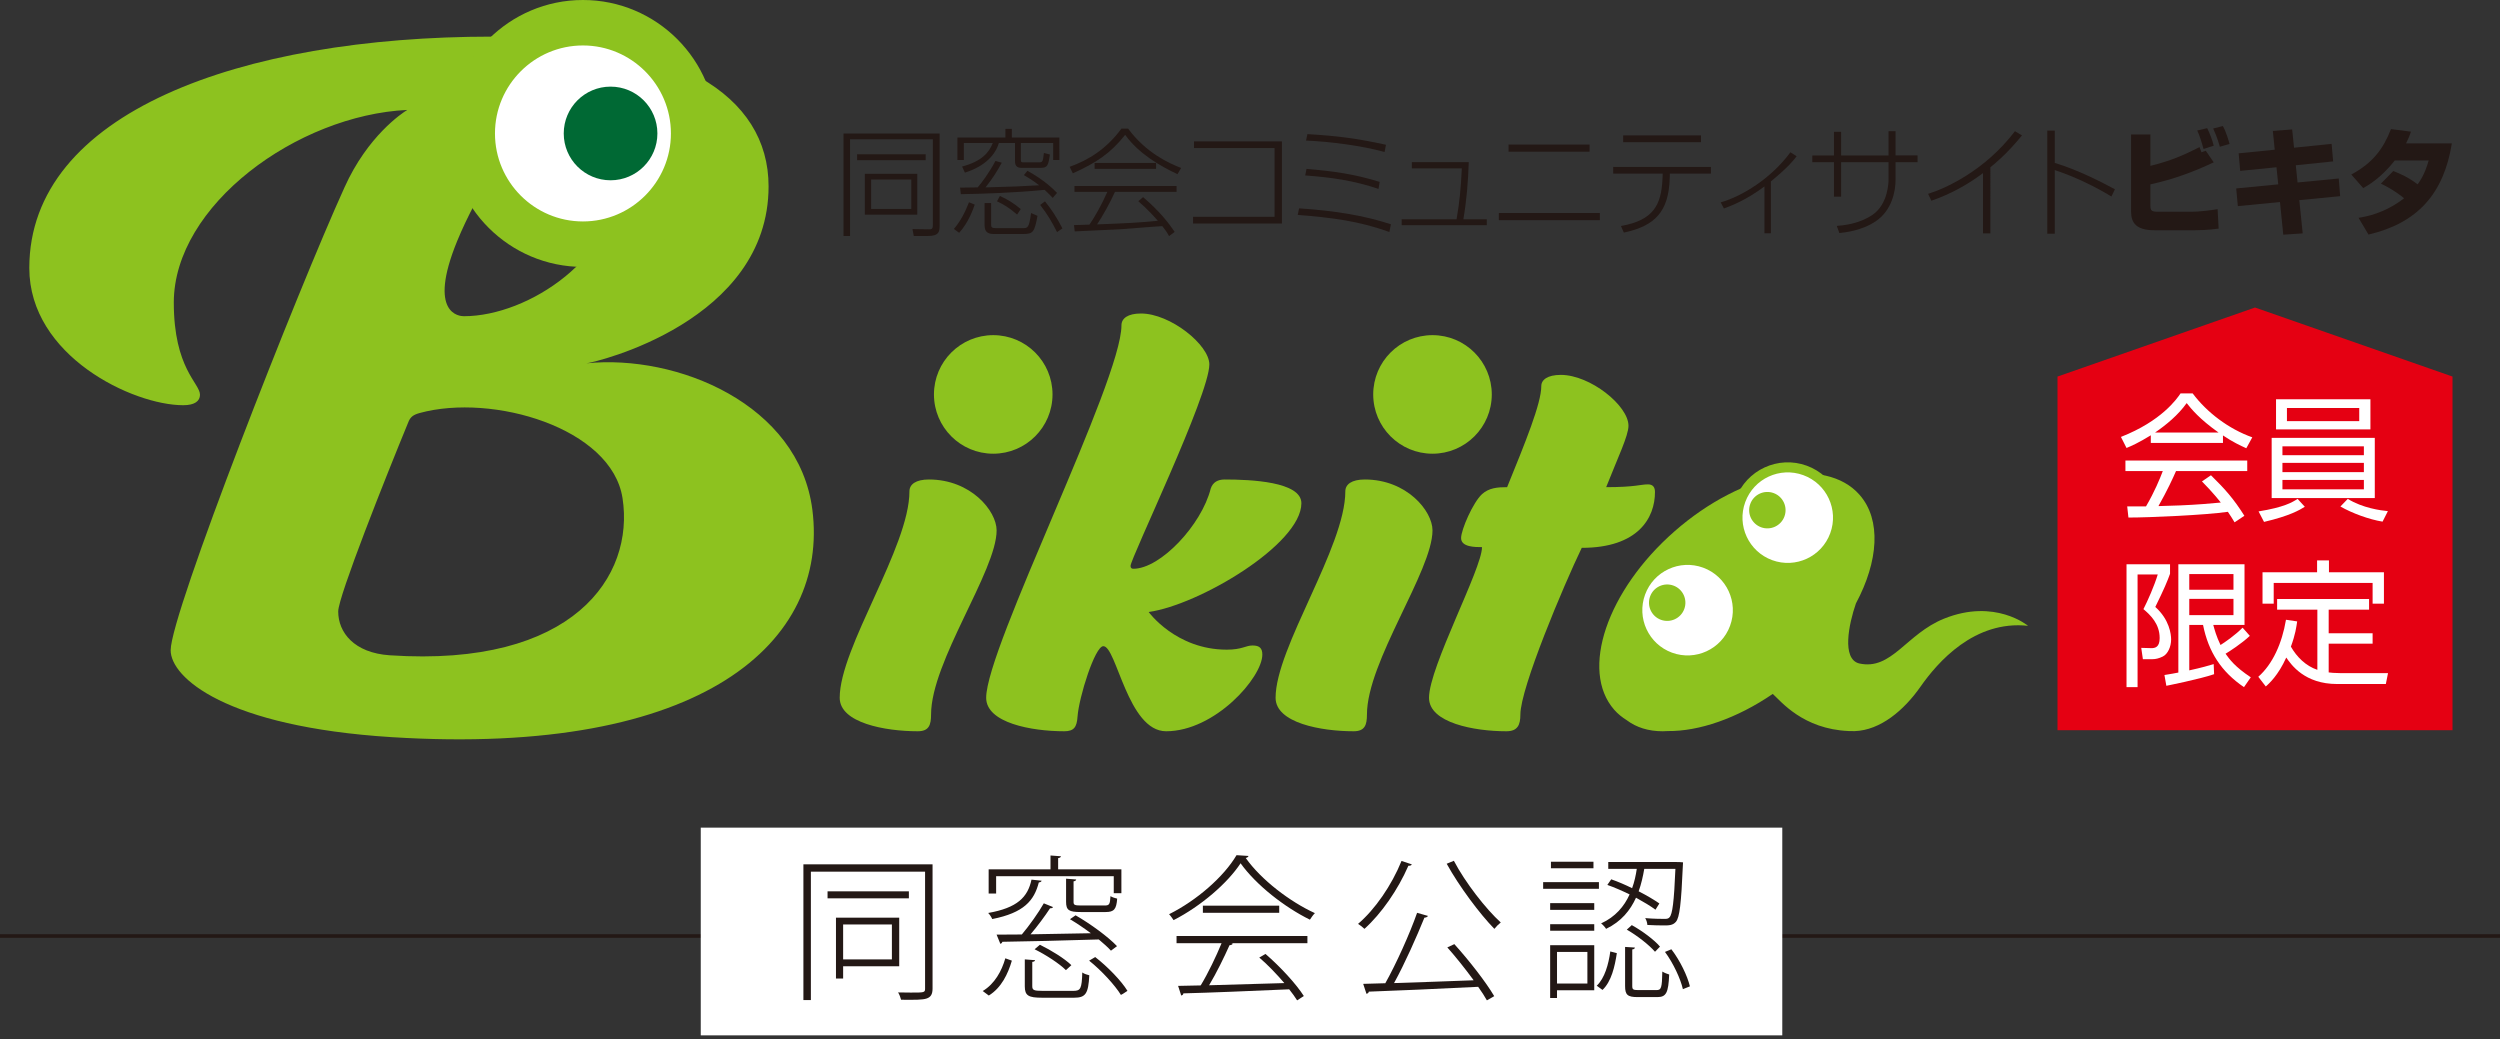 <?xml version="1.0" encoding="utf-8"?>
<!-- Generator: Adobe Illustrator 16.0.0, SVG Export Plug-In . SVG Version: 6.00 Build 0)  -->
<!DOCTYPE svg PUBLIC "-//W3C//DTD SVG 1.1//EN" "http://www.w3.org/Graphics/SVG/1.1/DTD/svg11.dtd">
<svg version="1.1" id="レイヤー_1" xmlns="http://www.w3.org/2000/svg" xmlns:xlink="http://www.w3.org/1999/xlink" x="0px"
	 y="0px" width="1000.003px" height="415.791px" viewBox="-81 386 1000.003 415.791"
	 enable-background="new -81 386 1000.003 415.791" xml:space="preserve">
<rect x="-81" y="386" width="1000.003" height="415.791" fill="#333333" stroke="none"/>
<g>
	
		<line fill="none" stroke="#231815" stroke-width="1.443" stroke-miterlimit="10" x1="-81" y1="760.406" x2="919.003" y2="760.406"/>
	<rect x="199.305" y="717.055" fill="#FFFFFF" width="432.609" height="83.091"/>
	<g>
		<path fill="#231815" d="M292.023,731.746v49.667c0,2.368-0.748,3.427-2.368,3.988c-1.62,0.561-4.674,0.561-10.22,0.499
			c-0.187-0.811-0.686-2.119-1.184-2.93c1.87,0.063,3.552,0.063,5.048,0.063c5.359,0,5.733,0,5.733-1.558v-46.8h-45.678v51.349
			h-2.991v-54.278H292.023z M282.551,742.527v2.805h-32.529v-2.805H282.551z M278.688,772.501h-22.434v4.923h-2.866v-24.366h25.3
			V772.501z M275.759,755.8h-19.505v13.959h19.505V755.8z"/>
		<path fill="#231815" d="M312.093,782.41c4.798-2.867,7.603-8.039,9.036-13.086c1.745,0.623,2.181,0.81,2.617,0.934
			c-1.558,5.297-4.175,10.844-9.223,13.959L312.093,782.41z M335.649,738.289c-0.063,0.313-0.437,0.624-1.122,0.686
			c-1.869,7.291-5.982,12.152-18.633,14.645c-0.312-0.747-0.997-1.807-1.62-2.43c11.653-2.057,15.829-6.294,17.324-13.336
			L335.649,738.289z M317.453,736.482v6.918h-2.991v-9.66h24.74v-5.546l4.175,0.312c-0.062,0.374-0.374,0.623-1.122,0.748v4.486
			h25.301v9.535h-3.054v-6.793H317.453z M349.234,752.124c5.982,3.428,13.024,8.6,16.576,12.339l-2.43,1.807
			c-1.184-1.309-2.929-2.866-4.861-4.486c-14.083,0.436-29.289,0.811-38.574,0.935c-0.125,0.437-0.374,0.686-0.81,0.811
			l-1.496-3.677l10.095-0.063c2.991-3.553,6.668-8.725,8.787-12.463l3.677,1.495c-0.125,0.374-0.561,0.499-1.184,0.499
			c-1.994,3.053-4.985,7.104-7.79,10.406c7.354-0.125,15.829-0.249,24.117-0.436c-2.68-1.994-5.608-3.988-8.351-5.609
			L349.234,752.124z M331.91,780.478c0,1.558,0.623,1.869,4.051,1.869h12.401c2.867,0,3.365-0.872,3.552-7.354
			c0.748,0.561,1.994,0.936,2.804,1.122c-0.374,7.291-1.433,8.974-6.045,8.974h-12.837c-5.421,0-6.917-0.811-6.917-4.549v-10.781
			l4.113,0.312c-0.062,0.374-0.374,0.623-1.122,0.686V780.478z M334.964,763.902c4.487,2.181,9.908,5.546,12.588,8.163l-2.181,1.994
			c-2.617-2.617-7.977-6.106-12.526-8.351L334.964,763.902z M348.424,746.764c0,1.185,0.374,1.434,2.991,1.434h9.41
			c1.87,0,2.181-0.374,2.368-3.739c0.686,0.437,1.807,0.811,2.68,0.997c-0.312,4.237-1.247,5.359-4.611,5.359h-9.971
			c-4.674,0-5.858-0.686-5.858-4.112v-9.224l4.05,0.312c-0.062,0.374-0.312,0.623-1.059,0.748V746.764z M357.086,768.825
			c4.985,3.863,10.469,9.534,12.899,13.522c-1.745,1.184-2.181,1.434-2.617,1.62c-2.368-3.863-7.728-9.722-12.713-13.71
			L357.086,768.825z"/>
		<path fill="#231815" d="M418.411,728.38c-0.125,0.437-0.561,0.686-1.122,0.811c6.17,8.725,17.698,17.512,27.669,22.061
			c-0.686,0.686-1.433,1.744-1.994,2.617c-10.033-4.924-21.437-13.772-27.731-22.559c-5.172,7.914-15.829,17.137-26.796,22.745
			c-0.436-0.623-1.184-1.745-1.807-2.368c11.03-5.483,21.936-15.018,26.983-23.617L418.411,728.38z M389.62,763.279v-2.867h52.346
			v2.867h-30.411l0.561,0.187c-0.187,0.374-0.623,0.561-1.309,0.623c-2.056,4.611-5.172,11.03-8.163,16.016l30.099-0.872
			c-3.054-3.553-6.605-7.291-10.033-10.221l2.492-1.434c5.92,5.11,12.34,12.09,15.33,16.826l-2.68,1.744
			c-0.811-1.309-1.932-2.865-3.178-4.424c-15.517,0.686-32.156,1.371-42.313,1.62c-0.062,0.562-0.436,0.748-0.872,0.872
			l-1.247-3.863l9.036-0.188c2.929-4.798,6.231-11.715,8.351-16.887H389.62z M400.151,748.259h30.536v2.867h-30.536V748.259z"/>
		<path fill="#231815" d="M483.722,731.746c-0.186,0.437-0.623,0.561-1.371,0.561c-4.174,9.598-10.779,19.132-17.572,25.239
			c-0.561-0.562-1.807-1.558-2.555-1.994c6.73-5.733,13.398-15.33,17.387-25.177L483.722,731.746z M490.205,752.373
			c-0.25,0.374-0.748,0.686-1.434,0.686c-3.115,7.665-7.852,18.384-12.152,26.174c9.41-0.313,20.814-0.686,31.844-1.122
			c-3.24-4.425-7.041-9.224-10.531-13.149l2.805-1.309c5.92,6.543,12.713,15.268,15.953,20.814l-2.93,1.682
			c-0.871-1.557-2.057-3.427-3.49-5.421c-16.076,0.81-33.215,1.558-43.746,1.932c-0.063,0.499-0.436,0.748-0.934,0.872l-1.309-3.988
			c2.555-0.062,5.545-0.124,8.848-0.248c4.426-7.915,9.785-19.817,12.713-28.168L490.205,752.373z M500.548,730.312
			c4.549,8.725,12.9,19.381,18.758,24.678c-0.811,0.623-1.869,1.684-2.555,2.556c-5.797-5.921-14.146-17.075-19.07-26.049
			L500.548,730.312z"/>
		<path fill="#231815" d="M558.57,738.85v2.68h-22.311v-2.68H558.57z M539.064,749.943v-2.68h17.637v2.68H539.064z M539.064,758.292
			v-2.617h17.637v2.617H539.064z M556.701,764.088v18.01h-14.895v3.116h-2.742v-21.126H556.701z M556.388,730.687v2.617h-17.012
			v-2.617H556.388z M553.958,766.768h-12.152v12.65h12.152V766.768z M565.736,767.267c-0.811,5.359-2.182,11.342-5.732,14.706
			l-2.307-1.683c3.178-2.99,4.736-8.6,5.422-13.709L565.736,767.267z M576.705,733.553c-0.5,2.929-1.186,6.045-2.244,8.974
			c3.303,1.683,6.232,3.428,8.287,4.861l-1.557,2.492c-1.932-1.434-4.736-3.116-7.789-4.799c-2.244,4.985-5.859,9.535-11.965,12.464
			c-0.375-0.624-1.311-1.683-1.994-2.181c5.732-2.618,9.223-6.793,11.402-11.592c-2.928-1.434-6.045-2.805-8.91-3.801l1.557-2.244
			c2.68,0.936,5.609,2.182,8.352,3.553c0.934-2.555,1.496-5.173,1.869-7.728h-11.404v-2.742h26.922c1.371,0,1.557,0,2.99,0.125
			c0,0.312-0.063,0.686-0.063,1.06c-0.686,15.641-1.309,21-2.803,22.745c-1.248,1.434-2.805,1.434-4.986,1.434
			c-1.682,0-4.051-0.063-6.418-0.187c-0.063-0.873-0.375-1.994-0.873-2.742c3.49,0.312,6.793,0.312,7.977,0.312
			c0.873,0,1.371-0.187,1.744-0.624c1.186-1.246,1.809-6.106,2.369-19.38H576.705z M571.906,780.353c0,1.434,0.311,1.683,2.43,1.683
			h7.291c1.869,0,2.182-0.872,2.307-7.415c0.748,0.498,1.932,0.934,2.742,1.184c-0.313,7.291-1.186,9.035-4.736,9.035h-7.854
			c-4.049,0-5.047-0.872-5.047-4.424v-15.642l3.926,0.249c-0.063,0.374-0.311,0.686-1.059,0.748V780.353z M581.003,766.706
			c-2.305-2.68-7.041-6.419-11.279-8.849l1.994-1.808c4.176,2.306,9.035,5.921,11.279,8.601L581.003,766.706z M592.158,781.662
			c-0.934-4.113-3.801-10.344-7.166-14.894l2.555-1.06c3.49,4.549,6.42,10.656,7.416,14.832L592.158,781.662z"/>
	</g>
	<g>
		<g>
			<polygon fill="#E50012" points="900.013,678.071 742.001,678.071 742.001,536.628 821.007,509.01 900.013,536.628 			"/>
			<g>
				<path fill="#FFFFFF" d="M808.187,563.174h-28.863v-3.056c-4.857,3.001-7.857,4.311-9.713,5.075l-2.238-4.42
					c16.262-6.384,22.373-15.224,23.846-17.406h4.855c5.676,7.584,14.352,14.187,23.846,17.57l-2.4,4.365
					c-2.4-1.091-5.457-2.51-9.332-5.129V563.174z M803.386,576.106c5.838,5.729,9.166,9.549,13.369,16.206l-3.93,2.619
					c-0.873-1.474-1.527-2.51-2.674-4.202c-9.111,1.31-31.375,2.292-39.777,2.292l-0.492-4.474h7.531
					c3.438-5.893,5.51-10.968,6.711-14.132h-14.951v-4.202H817.9v4.202h-28.482c-1.311,3.001-3.492,7.748-7.039,14.023
					c1.363-0.054,7.475-0.218,8.621-0.273c6.658-0.272,12.277-0.764,16.314-1.146c-0.545-0.709-3.273-4.147-7.529-8.458
					L803.386,576.106z M806.441,559.027c-7.693-5.457-10.857-9.385-12.768-11.786c-3.438,4.802-8.076,8.621-12.658,11.786H806.441z"
					/>
				<path fill="#FFFFFF" d="M840.927,588.71c-2.129,1.31-5.893,3.602-16.314,6.057l-2.184-4.201
					c10.096-1.637,13.479-3.602,15.605-5.021L840.927,588.71z M868.919,561.155v24.063h-41.252v-24.063H868.919z M829.414,545.713
					h37.76v12.059h-37.76V545.713z M831.978,564.538v3.546h32.576v-3.546H831.978z M831.978,571.14v3.711h32.576v-3.711H831.978z
					 M831.978,577.961v3.765h32.576v-3.765H831.978z M833.779,554.443h28.92v-5.238h-28.92V554.443z M858.115,585.545
					c5.895,3.656,13.096,4.638,16.043,4.911l-2.129,4.202c-5.4-0.873-12.223-3.383-16.859-6.057L858.115,585.545z"/>
				<path fill="#FFFFFF" d="M787.017,611.699v3.819c-1.037,2.892-2.293,5.947-5.895,13.259c5.676,5.075,6.33,10.914,6.33,13.041
					c0,2.838-1.309,5.839-3.383,6.821c-1.473,0.71-2.783,1.036-4.092,1.036h-3.82l-0.654-4.528l3.873,0.109
					c1.746,0.054,3.492-0.437,3.492-4.038c0-5.675-3.654-9.167-6.492-11.568c1.637-3.164,4.365-9.33,5.729-13.859h-8.074v45.071
					h-4.42v-49.163H787.017z M818.937,640.345c-3.383,3.165-8.238,6.275-9.713,7.148c1.637,2.291,3.711,5.184,10.096,9.439
					l-2.729,3.929c-9.059-6.166-14.188-14.023-16.369-24.882h-5.512v18.17c5.02-1.091,7.967-1.964,9.768-2.51l0.164,4.038
					c-5.676,1.964-19.1,4.638-19.1,4.638l-0.764-4.311c2.619-0.437,3.984-0.654,5.566-0.982v-43.324h26.465v24.281h-12.496
					c0.545,1.965,1.201,4.475,2.893,8.021c1.746-1.092,5.729-3.82,8.838-6.93L818.937,640.345z M812.39,615.626h-17.68v6.275h17.68
					V615.626z M812.39,625.558h-17.68v6.493h17.68V625.558z"/>
				<path fill="#FFFFFF" d="M845.947,629.869h-16.096v-4.256h36.777v4.256h-16.152v9.439h17.57v4.147h-17.57v11.513
					c0.654,0.109,2.51,0.273,4.42,0.273h19.316l-0.873,4.365h-19.48c-13.041,0-18.334-7.693-20.354-10.586
					c-3.219,7.148-6.875,10.422-8.184,11.568l-3.002-3.875c5.73-5.02,9.494-13.368,11.078-22.808l4.473,0.654
					c-0.326,2.292-0.709,5.185-2.51,10.095c2.348,4.146,6.002,7.748,10.586,9.276V629.869z M850.585,610.17v4.747h21.99v12.551
					h-4.529v-8.295h-39.561v8.295h-4.475v-12.551h21.826v-4.747H850.585z"/>
			</g>
		</g>
		<g>
			<g>
				<path fill="#8DC21F" d="M-1.009,543.897c0,2.513-2.091,4.187-6.7,4.187c-20.106,0-61.57-19.684-61.57-54.87
					c0-61.99,84.189-92.566,185.132-92.566c73.719,0,110.579,23.454,110.579,59.896c0,54.033-69.11,70.366-72.879,70.786
					c36.155-3.716,85.046,16.254,90.405,58.639c6.61,52.283-42.957,98.791-168.311,90.89c-66.467-4.181-88.382-23.87-88.382-34.757
					c0-14.663,50.683-143.672,69.532-185.139c9.213-20.526,23.036-29.739,25.133-30.996c-43.982,2.094-93.409,38.116-93.409,77.069
					C-11.479,533.427-1.009,539.291-1.009,543.897z M82.532,554.373c-9.174,22.262-28.249,70.248-28.249,76.21
					c0,8.352,6.295,16.572,20.625,17.536c73.618,4.937,97.928-31.669,93.104-62.857c-4.35-28.153-52.018-42.016-81.09-34.07
					C84.229,551.927,83.333,552.784,82.532,554.373z M131.355,434.995c-5.427,2.415-21.791,28.584-29.506,47.47
					c-11.946,29.232,1.021,30.019,2.694,30.019c25.973,0,61.576-23.876,61.576-55.289c0-23.037-21.363-26.807-28.903-26.807
					C135.12,430.388,133.029,431.225,131.355,434.995z"/>
			</g>
			<g>
				<g>
					<path fill="#FFFFFF" d="M196.464,439.382c0,24.459-19.825,44.287-44.287,44.287c-24.457,0-44.287-19.827-44.287-44.287
						s19.83-44.287,44.287-44.287C176.64,395.095,196.464,414.922,196.464,439.382z"/>
					<path fill="#8DC21F" d="M152.178,492.764c-29.433,0-53.382-23.944-53.382-53.382S122.745,386,152.178,386
						c29.432,0,53.382,23.944,53.382,53.382S181.61,492.764,152.178,492.764z M152.178,404.185
						c-19.408,0-35.186,15.79-35.186,35.197s15.778,35.197,35.186,35.197c19.402,0,35.191-15.79,35.191-35.197
						S171.58,404.185,152.178,404.185z"/>
				</g>
				<circle fill="#006934" cx="163.228" cy="439.382" r="18.731"/>
			</g>
		</g>
		<path fill="#8DC21F" d="M291.428,671.81c0,4.182-0.839,6.694-5.303,6.694c-13.113,0-31.242-3.347-31.242-13.389
			c0-20.084,27.895-60.263,27.895-82.575c0-2.79,2.513-4.742,7.811-4.742c16.736,0,27.06,12.553,27.06,20.365
			C317.648,614.342,291.428,650.611,291.428,671.81z"/>
		<path fill="#8DC21F" d="M371.211,612.393c0,0.834,0.558,1.115,1.116,1.115c10.881,0,27.336-17.579,30.965-32.083
			c0.84-2.51,2.789-3.626,5.579-3.626c10.324,0,30.684,0.837,30.684,9.484c0,16.46-41.001,40.73-61.091,43.515
			c0,0,10.881,15.068,31.247,15.068c6.136,0,7.529-1.674,10.318-1.674c2.79,0,3.905,1.11,3.905,3.624
			c0,9.207-18.967,30.688-38.494,30.688c-15.344,0-19.808-34.036-25.11-34.036c-3.347,0-9.76,20.365-10.317,28.176
			c-0.282,4.182-1.398,5.86-5.303,5.86c-13.113,0-31.242-3.347-31.242-13.389c0-20.084,54.115-126.65,54.115-148.969
			c0-2.789,2.513-4.742,7.815-4.742c11.716,0,27.337,12.556,27.337,20.366C402.734,544.044,371.211,609.322,371.211,612.393z"/>
		<path fill="#8DC21F" d="M465.781,671.81c0,4.182-0.84,6.694-5.303,6.694c-13.107,0-31.242-3.347-31.242-13.389
			c0-20.084,27.895-60.263,27.895-82.575c0-2.79,2.514-4.742,7.811-4.742c16.742,0,27.061,12.553,27.061,20.365
			C492.001,614.342,465.781,650.611,465.781,671.81z"/>
		<path fill="#8DC21F" d="M503.441,601.23c0-3.348,4.744-14.227,8.367-17.574c2.789-2.51,6.137-2.79,10.043-2.79
			c7.258-17.855,13.67-33.476,13.67-40.449c0-2.51,2.514-4.463,7.811-4.463c11.721,0,27.061,12.273,27.061,20.363
			c0,3.905-4.182,12.555-8.926,24.549c11.715,0,13.67-1.116,16.736-1.116c1.955,0,2.789,1.116,2.789,3.068
			c0,10.321-6.695,22.315-29.291,22.315c-7.254,15.068-24.547,56.07-24.547,66.676c0,4.182-1.117,6.694-5.58,6.694
			c-12.83,0-30.965-3.347-30.965-13.389c0-12.273,21.199-51.607,21.199-60.263C509.019,604.853,503.441,604.853,503.441,601.23z"/>
		<circle fill="#8DC21F" cx="492.001" cy="543.771" r="23.713"/>
		<circle fill="#8DC21F" cx="316.296" cy="543.771" r="23.713"/>
		<g>
			<g>
				<path fill="#8DC21F" d="M634.111,615.205c-2.568,0-5.15-0.456-7.629-1.369c-11.463-4.204-17.357-16.939-13.152-28.396
					c4.203-11.459,16.949-17.345,28.389-13.158l0,0c5.557,2.037,9.986,6.114,12.465,11.476c2.492,5.368,2.729,11.377,0.688,16.931
					c-2.027,5.545-6.096,9.969-11.473,12.453C640.445,614.517,637.279,615.205,634.111,615.205z"/>
			</g>
			<g>
				<path fill="#8DC21F" d="M658.466,678.415C658.207,678.404,658.738,678.437,658.466,678.415L658.466,678.415z"/>
				<path fill="#8DC21F" d="M696.65,633.452c-15.203,6.114-20.973,20.845-33.99,17.925c-7.066-1.78-4.125-15.817-1.285-24.011
					c9.004-16.844,10.223-33.408,1.488-43.399c-13.762-15.714-46.885-9.216-73.994,14.514
					c-27.109,23.729-37.941,55.703-24.191,71.414c1.477,1.686,3.213,3.061,5.1,4.238c3.766,2.828,8.588,4.372,14.285,4.372
					c0.699,0,1.359-0.056,2.041-0.079c12.484,0.13,27.598-5.026,42.002-14.859c3.223,2.879,12.014,14.06,30.361,14.849l2.389,0.039
					c10.313-0.36,19.725-8.328,26.328-17.756c6.887-9.833,21.549-26.688,43.031-24.372
					C730.214,636.326,717.015,625.263,696.65,633.452z"/>
			</g>
			<path fill="#FFFFFF" d="M600.267,613.069c9.387,3.449,14.211,13.852,10.762,23.239c-3.438,9.389-13.85,14.201-23.23,10.758
				c-9.389-3.443-14.205-13.846-10.764-23.233C580.478,614.444,590.88,609.626,600.267,613.069z M579.042,624.565
				c-1.387,3.781,0.551,7.968,4.326,9.354c3.781,1.386,7.963-0.553,9.35-4.334c1.383-3.775-0.553-7.962-4.328-9.349
				C584.615,618.851,580.427,620.79,579.042,624.565z"/>
			<path fill="#FFFFFF" d="M640.333,576.063c9.387,3.443,14.211,13.849,10.762,23.233c-3.438,9.389-13.84,14.207-23.229,10.764
				c-9.387-3.449-14.211-13.849-10.762-23.237C620.542,577.438,630.945,572.62,640.333,576.063z M619.111,587.562
				c-1.387,3.776,0.553,7.962,4.328,9.346c3.775,1.386,7.957-0.553,9.342-4.328c1.387-3.778-0.551-7.962-4.328-9.349
				C624.677,581.845,620.498,583.783,619.111,587.562z"/>
			<polyline fill="none" points="632.06,684.804 632.589,676.893 618.085,676.431 620.373,658.731 614.523,663.177 613.96,680.341 
				632.589,676.893 632.06,684.804 			"/>
			<polyline fill="none" points="679.361,638.517 672.16,640.134 669.669,626.864 653.722,631.485 656.978,625.478 672.679,622.502 
				672.16,640.134 679.361,638.517 			"/>
		</g>
		<g>
			<path fill="#231815" d="M294.852,476.271c0,2.529-0.375,4.121-4.636,4.121h-5.713l-0.515-2.763l6.275,0.094
				c1.405,0,1.873,0.047,1.873-1.826V441.71h-33.108v38.681h-2.623v-40.976h38.447V476.271z M289.279,447.705v2.388h-27.442v-2.388
				H289.279z M285.907,455.525v16.343h-20.979v-16.343H285.907z M283.519,457.82h-16.063v11.754h16.063V457.82z"/>
			<path fill="#231815" d="M300.561,477.582c2.716-3.184,4.542-6.837,6.041-10.677l2.294,0.937
				c-0.656,1.873-2.435,7.071-6.228,11.286L300.561,477.582z M321.166,441.008v-3.465h2.575v3.465h19.013V450h-2.482v-6.791h-12.925
				V450c0,0.89,0.328,0.937,1.171,0.937h5.947c1.499,0,1.686,0,2.107-3.747l2.388,0.609c-0.609,4.355-0.937,5.338-3.7,5.338h-7.773
				c-1.92,0-2.482-1.17-2.482-2.529v-7.399h-6.462c-1.312,4.589-5.432,9.272-13.581,11.848l-1.124-2.436
				c7.867-2.107,10.818-5.619,12.27-9.413h-11.567V450h-2.576v-8.991H321.166z M319.714,451.076
				c-1.779,3.278-3.559,6.182-6.509,9.881c11.848-0.328,13.159-0.375,21.448-0.843c-2.436-1.92-4.589-3.184-6.088-4.074l1.405-1.733
				c1.826,1.03,7.352,4.121,11.848,8.851l-1.732,2.014c-0.703-0.749-1.452-1.592-3.231-3.231
				c-12.316,1.217-25.381,1.592-33.53,1.732l-0.281-2.622c0.983,0,1.592,0,7.024-0.094c1.732-2.014,4.542-5.76,7.118-10.583
				L319.714,451.076z M315.453,467.232v8.57c0,1.03,0.234,1.452,1.733,1.452h10.911c1.967,0,2.529,0,3.325-6.041l2.576,1.124
				c-1.171,6.416-1.733,7.258-5.573,7.258h-12.082c-3.044,0-3.512-1.732-3.512-3.652v-8.71H315.453z M325.849,471.822
				c-3.044-2.576-5.245-4.027-8.055-5.292l1.171-2.154c3.185,1.452,5.573,2.95,8.335,5.245L325.849,471.822z M341.817,478.846
				c-1.92-3.84-3.84-7.165-6.743-10.864l1.92-1.452c2.435,3.043,4.542,6.087,6.978,10.817L341.817,478.846z"/>
			<path fill="#231815" d="M370.238,437.449c7.305,9.834,16.484,13.908,21.214,15.734L390,455.666
				c-6.509-3.044-15.407-8.008-20.933-15.734c-5.807,7.352-11.473,11.145-20.933,15.407l-1.264-2.623
				c7.399-2.623,14.704-7.071,20.698-15.266H370.238z M376.232,464.844c6.603,5.667,10.068,10.115,12.644,13.908l-2.248,1.686
				c-0.562-1.03-0.983-1.827-2.716-3.98c-2.529,0.093-14.564,1.124-17.046,1.264c-2.856,0.188-15.454,0.656-17.982,0.843
				l-0.281-2.528c0.422,0,5.432-0.141,6.182-0.188c2.061-2.997,4.73-7.633,7.165-13.112h-13.159v-2.341h40.835v2.341h-24.632
				c-1.967,4.402-5.104,9.975-7.165,13.019c12.082-0.468,16.343-0.656,24.304-1.452c-1.17-1.311-3.98-4.542-7.82-7.82
				L376.232,464.844z M356.845,451.17h24.585v2.388h-24.585V451.17z"/>
			<path fill="#231815" d="M431.768,442.554v32.874h-35.543v-2.716h32.593v-27.489H396.6v-2.669H431.768z"/>
			<path fill="#231815" d="M474.753,478.799c-12.316-4.449-23.227-5.76-36.666-6.837l0.561-2.623
				c14.611,0.983,25.896,2.856,36.715,6.369L474.753,478.799z M470.398,461.566c-9.834-3.325-18.871-4.636-29.314-5.385l0.516-2.623
				c10.816,0.89,19.34,2.107,29.268,5.198L470.398,461.566z M472.833,446.815c-8.943-2.529-21.729-4.168-31.422-4.589l0.563-2.576
				c12.783,0.75,20.557,1.874,31.422,4.262L472.833,446.815z"/>
			<path fill="#231815" d="M506.501,450.842c-0.234,7.68-0.844,15.313-2.154,22.853h9.365v2.388h-34.045v-2.388h21.963
				c1.219-6.884,1.732-12.69,2.107-20.324h-19.996v-2.529H506.501z"/>
			<path fill="#231815" d="M558.947,471.213v2.856h-40.414v-2.856H558.947z M554.826,443.818v2.856h-32.406v-2.856H554.826z"/>
			<path fill="#231815" d="M603.382,452.762v2.669h-16.438l-0.045,1.732c-0.375,13.347-5.715,19.2-18.357,21.87l-1.172-2.623
				c12.973-2.342,16.156-8.289,16.625-18.919l0.094-2.061h-19.809v-2.669H603.382z M599.402,440.165v2.716h-31.141v-2.716H599.402z"
				/>
			<path fill="#231815" d="M627.357,479.314h-2.576v-18.732c-7.445,5.573-13.533,7.821-16.203,8.804l-1.311-2.435
				c8.709-2.482,20.23-9.647,27.91-20.043l2.482,1.592c-1.453,1.873-3.232,4.214-10.303,10.068V479.314z"/>
			<path fill="#231815" d="M674.417,438.479h2.809v9.693h8.805v2.716h-8.805v7.071c0,4.636-1.498,12.128-7.773,16.437
				c-5.619,3.887-12.457,4.589-14.705,4.823l-1.029-2.856c2.342-0.188,8.898-0.703,14.377-4.496
				c6.322-4.355,6.322-13.534,6.322-13.908v-7.071h-18.967v13.768h-2.855v-13.768h-8.664v-2.716h8.664v-9.459h2.855v9.459h18.967
				V438.479z"/>
			<path fill="#231815" d="M715.154,479.361h-2.951v-24.117c-6.275,4.73-13.205,8.476-20.65,11.052l-1.313-2.763
				c6.604-2.014,22.619-9.085,34.748-25.054l2.809,1.686c-6.229,7.68-11.566,11.895-12.643,12.738V479.361z"/>
			<path fill="#231815" d="M740.906,438.245v12.925c9.086,2.716,18.404,7.493,24.07,10.537l-1.404,2.903
				c-6.369-3.887-14.564-7.914-22.666-10.583v25.475h-2.996v-41.257H740.906z"/>
			<path fill="#231815" d="M779.162,439.791v12.55c8.195-2.014,13.16-4.215,19.668-7.493c0.234,0.562,0.281,0.703,0.75,2.061
				l1.732-0.609l3.186,4.636c-8.102,3.84-16.578,6.931-25.336,8.804v8.476c0,2.107,0.516,2.482,3.139,2.482h13.533
				c2.67,0,7.445-0.562,10.209-1.03l0.422,7.774c-4.074,0.608-8.383,0.655-9.32,0.655H780.8c-7.305,0-9.365-2.95-9.365-7.493
				v-30.813H779.162z M800.423,445.597c-1.359-4.87-2.061-6.369-2.529-7.399l3.98-0.937c0.936,1.78,2.154,5.011,2.623,7.024
				L800.423,445.597z M806.931,444.708c-0.188-0.702-1.076-3.98-2.668-7.305l3.887-0.983c1.311,2.248,2.48,6.369,2.668,7.165
				L806.931,444.708z"/>
			<path fill="#231815" d="M828.142,438.386l7.727-0.609l0.748,7.305l15.033-1.545l0.609,7.024l-14.939,1.545l0.703,6.884
				l16.482-1.592l0.563,7.071l-16.344,1.592l1.359,13.3l-7.775,0.515l-1.311-13.065l-16.857,1.639l-0.656-7.071l16.813-1.639
				l-0.703-6.837l-14.518,1.452l-0.609-7.024l14.424-1.452L828.142,438.386z"/>
			<path fill="#231815" d="M876.326,454.401c2.902,1.17,6.041,2.529,9.74,5.338c2.717-3.746,3.793-7.446,4.402-9.553h-13.535
				c-5.619,7.071-10.488,9.834-12.643,11.052l-4.777-5.432c8.664-4.636,12.832-10.349,15.875-18.17l8.008,1.03
				c-0.563,1.639-0.982,2.716-1.967,4.683h18.311c-3.23,20.184-13.768,31.891-33.342,36.48l-3.98-6.697
				c3.09-0.515,10.303-1.732,18.217-7.82c-4.027-3.325-7.914-5.198-9.273-5.854L876.326,454.401z"/>
		</g>
	</g>
</g>
</svg>
